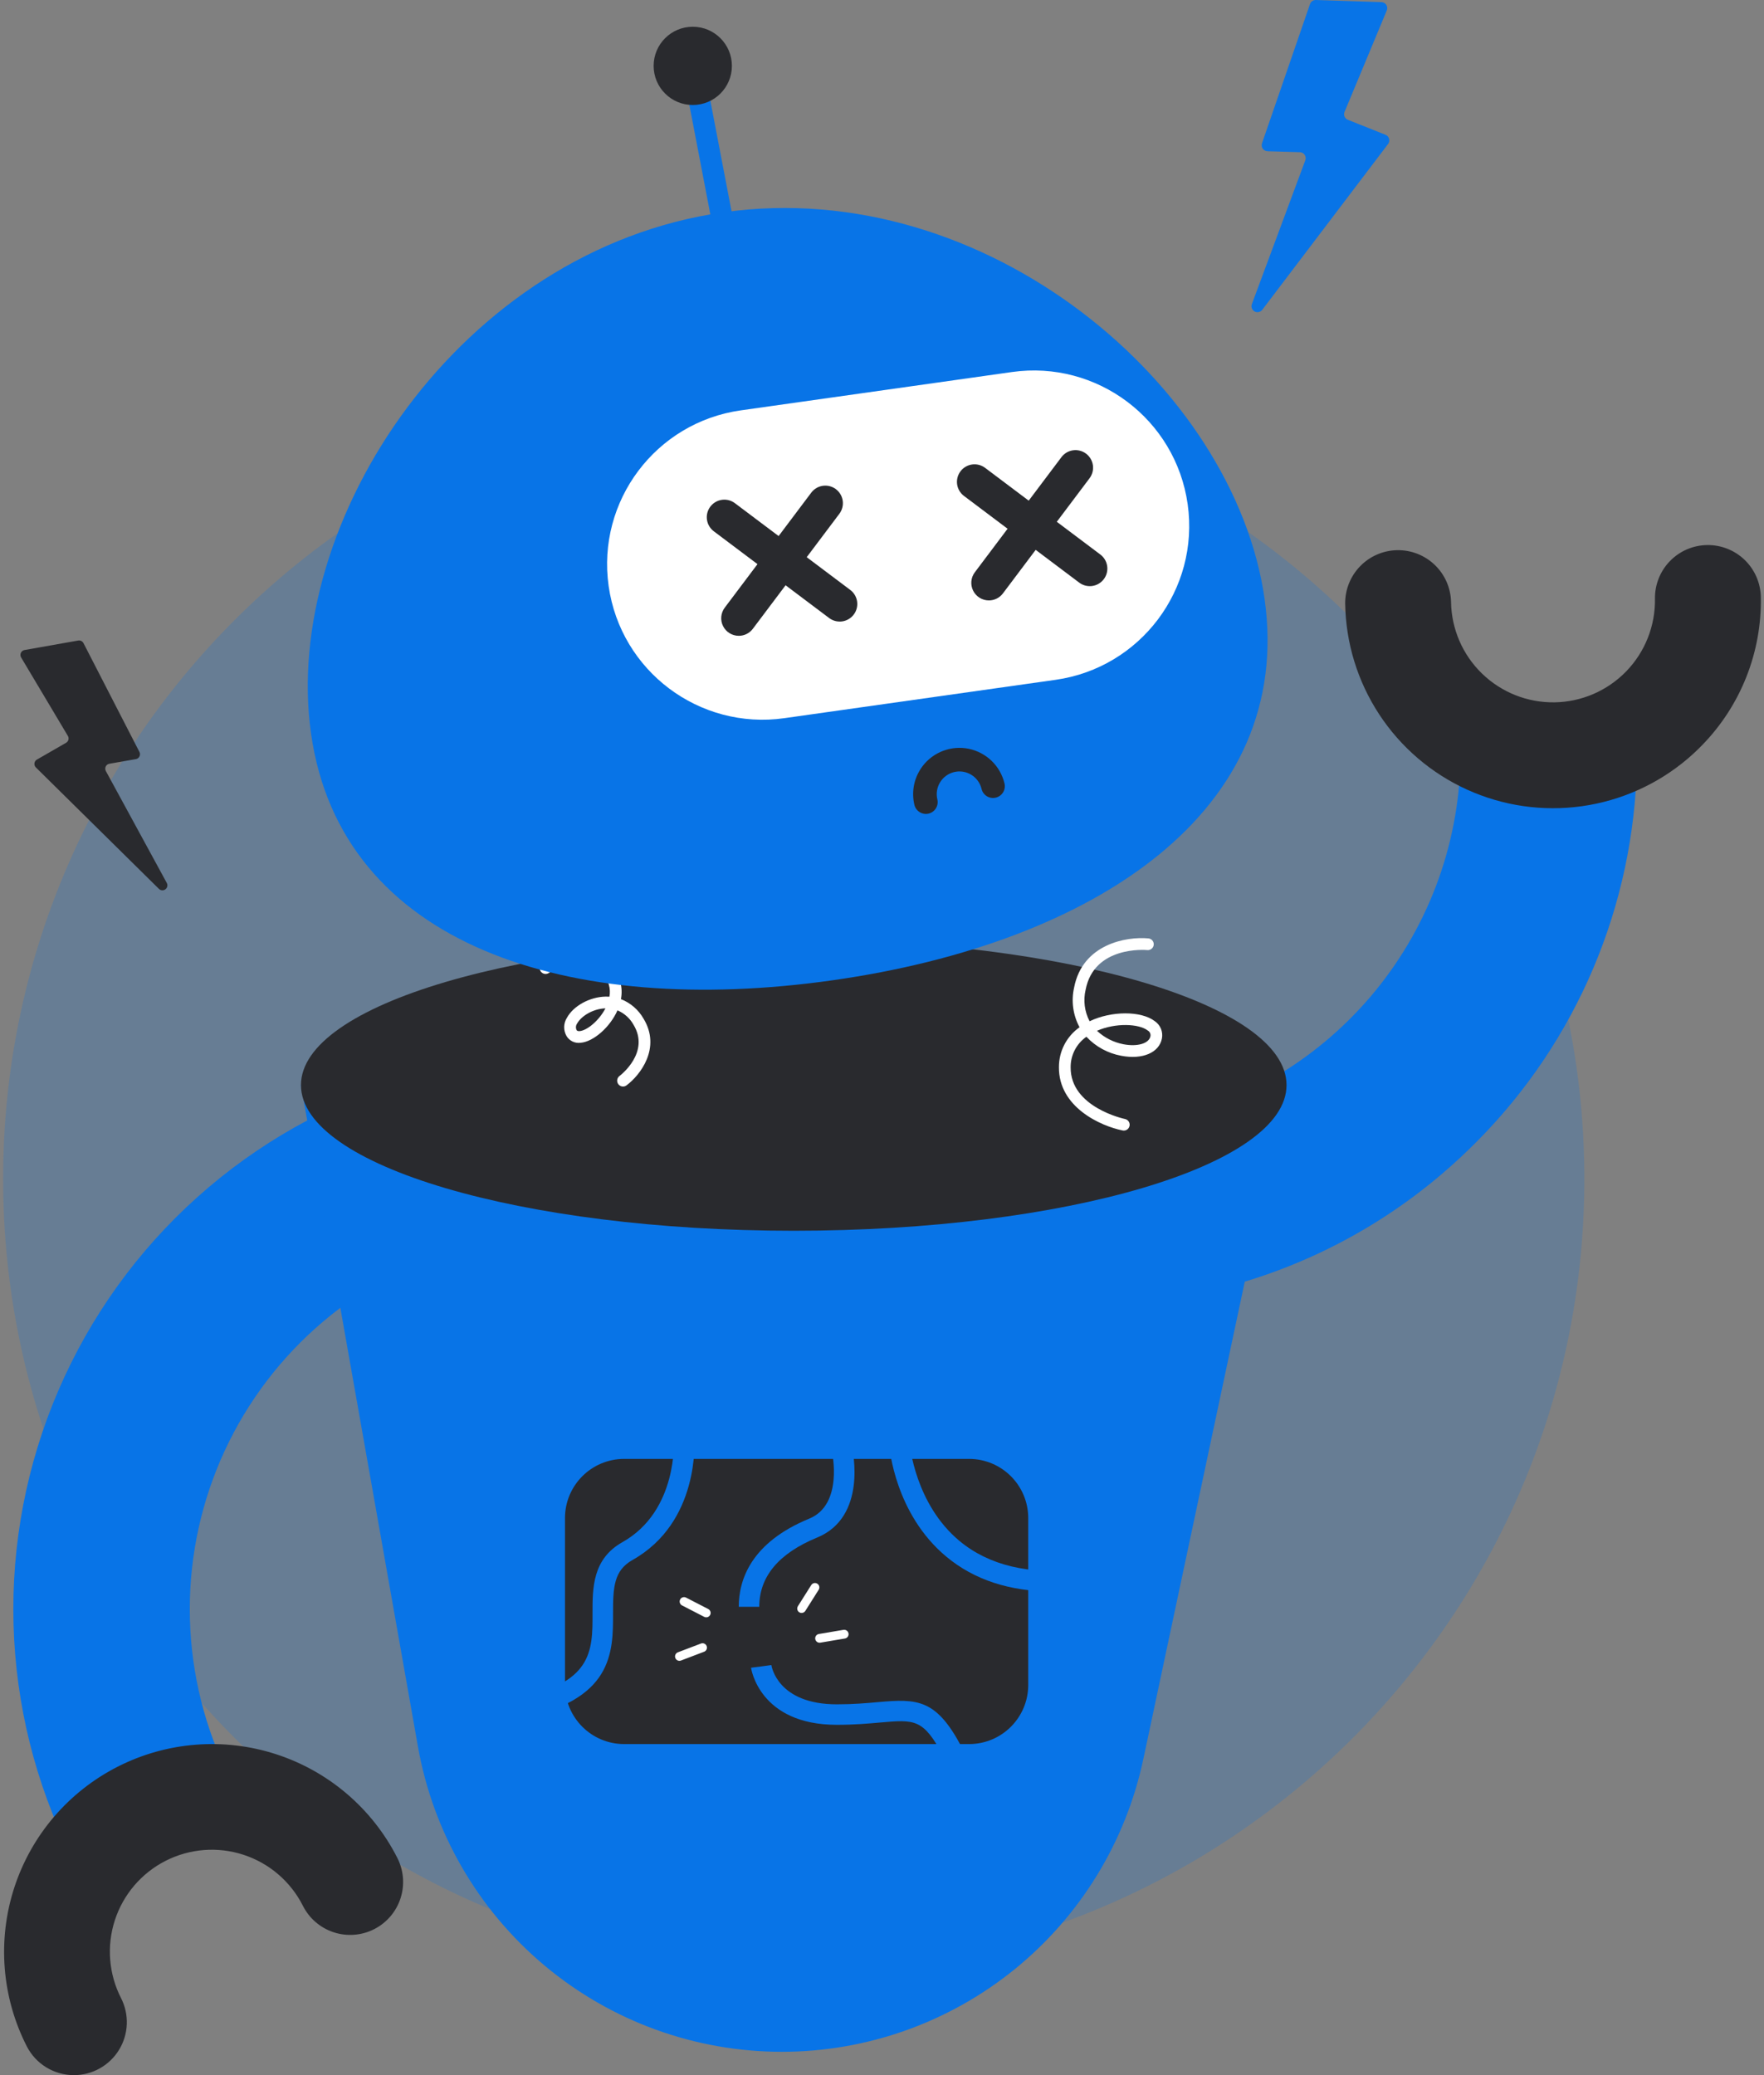 <svg width="170" height="200" viewBox="0 0 170 200" fill="none" xmlns="http://www.w3.org/2000/svg">
<rect x="0" y="0" width="170" height="200" fill="#808080" stroke="none"/>
<g clip-path="url(#clip0_768_219979)">
<path opacity="0.2" d="M76.494 189.824C118.574 189.824 152.687 155.711 152.687 113.631C152.687 71.55 118.574 37.438 76.494 37.438C34.414 37.438 0.301 71.55 0.301 113.631C0.301 155.711 34.414 189.824 76.494 189.824Z" fill="#0874E7"/>
<path d="M6.238 177.53C2.978 170.505 1.288 162.854 1.285 155.11C1.282 147.366 2.965 139.714 6.219 132.687C9.472 125.659 14.217 119.425 20.124 114.417C26.031 109.409 32.958 105.747 40.423 103.688L44.956 120.078C39.871 121.479 35.152 123.972 31.128 127.382C27.104 130.793 23.871 135.039 21.654 139.825C19.437 144.612 18.289 149.824 18.291 155.098C18.292 160.373 19.443 165.585 21.663 170.37L6.238 177.53Z" fill="#0874E7"/>
<path d="M7.126 200.002C6.184 200.002 5.26 199.742 4.457 199.25C3.654 198.758 3.003 198.054 2.576 197.214C1.382 194.87 0.662 192.314 0.456 189.691C0.25 187.069 0.563 184.432 1.376 181.93C3.019 176.878 6.602 172.685 11.336 170.275C13.68 169.081 16.236 168.361 18.859 168.155C21.481 167.949 24.119 168.262 26.62 169.076C31.672 170.719 35.865 174.301 38.276 179.035C38.585 179.633 38.774 180.286 38.831 180.957C38.887 181.628 38.81 182.303 38.604 182.944C38.398 183.585 38.068 184.179 37.631 184.692C37.195 185.204 36.661 185.625 36.062 185.931C35.462 186.236 34.807 186.42 34.136 186.471C33.465 186.523 32.79 186.441 32.15 186.23C31.511 186.02 30.919 185.685 30.41 185.244C29.901 184.804 29.484 184.267 29.183 183.665C28.599 182.512 27.793 181.486 26.812 180.645C25.831 179.803 24.694 179.164 23.465 178.763C22.236 178.362 20.941 178.207 19.652 178.307C18.364 178.408 17.108 178.761 15.956 179.348C14.805 179.934 13.78 180.742 12.941 181.725C12.102 182.708 11.465 183.847 11.067 185.076C10.668 186.306 10.517 187.602 10.62 188.89C10.723 190.178 11.079 191.433 11.668 192.584C12.064 193.361 12.254 194.227 12.219 195.099C12.185 195.971 11.928 196.819 11.472 197.563C11.016 198.307 10.378 198.922 9.617 199.349C8.856 199.776 7.998 200.001 7.126 200.002Z" fill="#292A2E"/>
<path d="M138.989 113.119C131.823 119.24 123.152 123.335 113.873 124.982L110.879 108.241C119.129 106.754 126.611 102.458 132.055 96.084C137.499 89.709 140.571 81.647 140.748 73.266L157.75 73.62C157.486 87.279 151.968 100.31 142.343 110.004C141.263 111.094 140.146 112.133 138.989 113.119Z" fill="#0874E7"/>
<path d="M162.637 73.131C159.743 75.589 156.21 77.175 152.45 77.702C148.69 78.23 144.857 77.678 141.399 76.111C137.94 74.543 134.998 72.025 132.916 68.85C130.833 65.675 129.696 61.973 129.637 58.177C129.624 56.829 130.145 55.531 131.086 54.565C132.027 53.6 133.311 53.047 134.659 53.026C136.007 53.005 137.308 53.518 138.279 54.453C139.25 55.389 139.811 56.67 139.84 58.018C139.88 60.624 140.954 63.107 142.826 64.921C144.697 66.735 147.212 67.732 149.818 67.691C152.424 67.651 154.907 66.576 156.722 64.705C158.536 62.834 159.532 60.318 159.492 57.712C159.471 56.359 159.988 55.054 160.93 54.082C161.871 53.111 163.16 52.553 164.513 52.532C165.866 52.511 167.172 53.028 168.144 53.97C169.115 54.912 169.673 56.201 169.694 57.554C169.742 60.185 169.268 62.799 168.298 65.246C167.329 67.693 165.884 69.923 164.048 71.807C163.596 72.273 163.126 72.714 162.637 73.131Z" fill="#292A2E"/>
<path d="M126.249 0.389L121.622 13.81C121.592 13.896 121.583 13.987 121.595 14.076C121.608 14.166 121.641 14.252 121.692 14.326C121.744 14.4 121.812 14.462 121.891 14.505C121.971 14.548 122.059 14.572 122.15 14.575L125.272 14.668C125.364 14.671 125.453 14.695 125.533 14.739C125.614 14.784 125.682 14.847 125.733 14.922C125.785 14.998 125.817 15.086 125.828 15.177C125.839 15.268 125.828 15.36 125.796 15.446L120.645 29.311C120.597 29.441 120.597 29.584 120.646 29.713C120.694 29.843 120.787 29.951 120.909 30.017C121.03 30.084 121.171 30.105 121.306 30.076C121.442 30.047 121.562 29.971 121.646 29.861L133.772 13.878C133.826 13.808 133.863 13.725 133.879 13.638C133.896 13.551 133.892 13.461 133.868 13.375C133.845 13.289 133.801 13.21 133.742 13.144C133.683 13.078 133.609 13.027 133.526 12.994L129.894 11.544C129.823 11.516 129.759 11.474 129.704 11.42C129.649 11.367 129.606 11.303 129.576 11.232C129.547 11.162 129.531 11.086 129.531 11.01C129.531 10.933 129.546 10.858 129.576 10.787L133.648 1.003C133.684 0.917 133.698 0.823 133.69 0.73C133.682 0.637 133.651 0.548 133.601 0.469C133.55 0.391 133.481 0.326 133.4 0.28C133.319 0.234 133.227 0.208 133.134 0.205L126.813 0C126.69 -0.004 126.569 0.032 126.467 0.102C126.366 0.172 126.289 0.273 126.249 0.389Z" fill="#0874E7"/>
<path d="M8.046 61.986L13.438 72.473C13.473 72.54 13.491 72.614 13.491 72.689C13.492 72.764 13.474 72.838 13.441 72.905C13.408 72.973 13.359 73.031 13.299 73.076C13.238 73.121 13.168 73.151 13.095 73.164L10.539 73.61C10.464 73.623 10.393 73.654 10.332 73.7C10.272 73.746 10.223 73.805 10.19 73.874C10.156 73.942 10.14 74.018 10.142 74.094C10.144 74.17 10.164 74.245 10.2 74.312L16.075 85.102C16.129 85.203 16.145 85.32 16.12 85.432C16.096 85.543 16.032 85.642 15.94 85.711C15.849 85.78 15.736 85.814 15.622 85.807C15.508 85.8 15.4 85.752 15.318 85.672L3.457 73.966C3.404 73.914 3.365 73.851 3.341 73.781C3.317 73.712 3.309 73.637 3.319 73.564C3.328 73.491 3.354 73.421 3.395 73.359C3.436 73.298 3.49 73.247 3.554 73.21L6.369 71.589C6.424 71.557 6.472 71.515 6.511 71.464C6.549 71.414 6.577 71.356 6.593 71.295C6.609 71.233 6.613 71.169 6.604 71.106C6.595 71.043 6.574 70.983 6.541 70.928L2.036 63.366C1.996 63.3 1.973 63.224 1.969 63.147C1.965 63.07 1.98 62.992 2.012 62.922C2.045 62.852 2.093 62.79 2.155 62.742C2.216 62.695 2.287 62.663 2.364 62.649L7.537 61.734C7.637 61.716 7.741 61.731 7.833 61.776C7.924 61.822 7.999 61.895 8.046 61.986Z" fill="#292A2E"/>
<path d="M29.004 104.579L40.278 168.339C41.735 176.581 46.049 184.046 52.462 189.425C58.875 194.804 66.977 197.752 75.347 197.752C83.508 197.752 91.421 194.95 97.762 189.815C104.104 184.679 108.489 177.521 110.185 169.539L123.986 104.578L29.004 104.579Z" fill="#0874E7"/>
<path d="M76.495 118.621C102.723 118.621 123.986 112.335 123.986 104.58C123.986 96.825 102.723 90.539 76.495 90.539C50.266 90.539 29.004 96.825 29.004 104.58C29.004 112.335 50.266 118.621 76.495 118.621Z" fill="#292A2E"/>
<path d="M93.391 140.609H60.151C57.002 140.609 54.449 143.162 54.449 146.311V162.391C54.449 165.54 57.002 168.093 60.151 168.093H93.391C96.54 168.093 99.093 165.54 99.093 162.391V146.311C99.093 143.162 96.54 140.609 93.391 140.609Z" fill="#292A2E"/>
<path d="M73.171 154.864H71.195C71.195 152.26 72.375 148.672 77.994 146.364C81.286 145.012 80.196 140.016 80.184 139.966L82.111 139.523C82.173 139.795 83.59 146.202 78.745 148.191C75.047 149.71 73.171 151.956 73.171 154.864Z" fill="#0874E7"/>
<path d="M90.9 169.25C88.978 165.647 88.176 165.718 84.794 166.018C83.693 166.116 82.323 166.238 80.651 166.238C73.165 166.238 72.386 160.79 72.379 160.735L74.339 160.486L73.359 160.61L74.338 160.477C74.361 160.631 74.959 164.262 80.65 164.262C82.235 164.262 83.502 164.149 84.618 164.05C88.423 163.711 90.208 163.754 92.643 168.32L90.9 169.25Z" fill="#0874E7"/>
<path d="M68.059 155.878C67.992 155.878 67.925 155.862 67.865 155.831L65.729 154.73C65.629 154.678 65.554 154.589 65.52 154.482C65.486 154.375 65.496 154.259 65.547 154.159C65.599 154.059 65.688 153.984 65.795 153.95C65.902 153.916 66.018 153.925 66.118 153.977L68.254 155.078C68.338 155.121 68.406 155.192 68.445 155.279C68.485 155.365 68.494 155.462 68.472 155.555C68.449 155.647 68.396 155.729 68.322 155.788C68.247 155.847 68.154 155.878 68.059 155.878Z" fill="white"/>
<path d="M65.477 160.07C65.378 160.07 65.282 160.035 65.207 159.972C65.131 159.908 65.08 159.82 65.062 159.723C65.044 159.626 65.06 159.526 65.109 159.44C65.157 159.353 65.234 159.287 65.326 159.251L67.573 158.396C67.676 158.362 67.789 158.369 67.887 158.416C67.985 158.463 68.062 158.546 68.101 158.648C68.139 158.749 68.138 158.862 68.095 158.963C68.053 159.063 67.974 159.143 67.874 159.187L65.628 160.042C65.579 160.061 65.528 160.07 65.477 160.07Z" fill="white"/>
<path d="M78.985 158.325C78.879 158.325 78.777 158.285 78.699 158.213C78.621 158.141 78.573 158.043 78.564 157.937C78.555 157.831 78.586 157.726 78.651 157.642C78.716 157.558 78.811 157.502 78.915 157.484L81.287 157.084C81.397 157.066 81.51 157.092 81.602 157.157C81.693 157.222 81.754 157.321 81.773 157.431C81.791 157.541 81.766 157.655 81.701 157.746C81.636 157.837 81.538 157.9 81.428 157.919L79.056 158.319C79.033 158.323 79.009 158.325 78.985 158.325Z" fill="white"/>
<path d="M77.251 155.457C77.176 155.457 77.101 155.437 77.036 155.398C76.971 155.36 76.917 155.304 76.881 155.238C76.844 155.172 76.826 155.097 76.828 155.021C76.831 154.946 76.853 154.872 76.893 154.808L78.177 152.775C78.206 152.727 78.244 152.685 78.29 152.652C78.335 152.619 78.387 152.595 78.442 152.582C78.496 152.569 78.553 152.567 78.609 152.576C78.664 152.585 78.717 152.606 78.765 152.636C78.813 152.666 78.854 152.705 78.886 152.751C78.918 152.797 78.941 152.849 78.953 152.904C78.965 152.959 78.966 153.016 78.955 153.072C78.945 153.127 78.924 153.18 78.893 153.227L77.61 155.26C77.572 155.32 77.519 155.37 77.456 155.404C77.393 155.439 77.323 155.457 77.251 155.457Z" fill="white"/>
<path d="M101.426 153.387C97.315 153.387 93.885 152.264 91.204 150.035C86.251 145.916 85.72 139.559 85.699 139.29L87.67 139.142L86.684 139.216L87.669 139.141C87.674 139.197 88.173 144.956 92.482 148.528C95.306 150.867 99.154 151.79 103.929 151.27L104.143 153.235C103.241 153.335 102.334 153.386 101.426 153.387Z" fill="#0874E7"/>
<path d="M49.904 165.67L49.539 163.728C57.116 162.303 57.11 159.151 57.103 155.502C57.099 153.044 57.094 150.259 59.989 148.63C65.375 145.6 64.943 138.733 64.939 138.664L66.909 138.516C66.934 138.848 67.454 146.697 60.958 150.351C59.164 151.361 59.075 152.965 59.08 155.498C59.086 159.26 59.095 163.942 49.904 165.67Z" fill="#0874E7"/>
<path d="M108.303 108.966C108.265 108.966 108.227 108.962 108.19 108.954C106.051 108.524 102.015 106.696 102.051 102.852C102.048 102.098 102.227 101.355 102.573 100.686C102.919 100.016 103.422 99.441 104.038 99.007C103.407 97.838 103.221 96.48 103.513 95.185C104.319 90.981 108.552 90.244 110.678 90.443C110.827 90.458 110.964 90.53 111.059 90.645C111.154 90.76 111.2 90.909 111.186 91.057C111.172 91.206 111.1 91.343 110.986 91.439C110.871 91.535 110.723 91.581 110.574 91.568C110.366 91.549 105.436 91.154 104.622 95.397C104.381 96.421 104.518 97.498 105.007 98.429C107.102 97.418 109.973 97.413 111.291 98.421C111.555 98.601 111.761 98.855 111.883 99.151C112.004 99.447 112.037 99.772 111.977 100.086C111.713 101.461 110.1 102.147 108.056 101.755C106.77 101.52 105.593 100.878 104.699 99.923C104.226 100.253 103.841 100.693 103.576 101.205C103.311 101.717 103.175 102.286 103.18 102.863C103.144 106.73 108.36 107.837 108.413 107.848C108.55 107.875 108.673 107.953 108.756 108.065C108.839 108.178 108.878 108.318 108.864 108.457C108.85 108.596 108.785 108.726 108.681 108.82C108.577 108.914 108.442 108.966 108.302 108.966L108.303 108.966ZM105.717 99.347C106.429 100.011 107.314 100.461 108.271 100.645C109.618 100.903 110.736 100.571 110.87 99.873C110.89 99.764 110.875 99.652 110.828 99.552C110.781 99.453 110.703 99.37 110.607 99.317C109.754 98.665 107.532 98.559 105.717 99.347Z" fill="white"/>
<path d="M60.042 104.72C59.923 104.72 59.808 104.683 59.712 104.614C59.615 104.544 59.544 104.447 59.506 104.334C59.469 104.222 59.468 104.1 59.503 103.987C59.538 103.874 59.608 103.775 59.703 103.704C59.825 103.612 62.667 101.42 61.051 98.761C60.705 98.141 60.161 97.654 59.506 97.378C58.8 98.987 57.204 100.399 55.95 100.504C55.686 100.539 55.418 100.496 55.178 100.381C54.937 100.266 54.736 100.083 54.598 99.855C54.444 99.586 54.365 99.28 54.371 98.97C54.378 98.66 54.468 98.358 54.634 98.095C55.263 96.946 56.828 96.087 58.355 96.052C58.482 96.05 58.609 96.052 58.733 96.061C58.804 95.677 58.784 95.282 58.676 94.907C58.568 94.532 58.374 94.188 58.109 93.901C56.252 91.81 52.899 93.77 52.865 93.79C52.802 93.828 52.731 93.853 52.658 93.863C52.584 93.874 52.51 93.87 52.438 93.852C52.366 93.834 52.298 93.802 52.239 93.757C52.179 93.713 52.129 93.657 52.091 93.594C52.053 93.53 52.028 93.459 52.018 93.386C52.007 93.312 52.011 93.238 52.029 93.166C52.047 93.094 52.079 93.026 52.124 92.967C52.168 92.907 52.224 92.857 52.288 92.82C52.457 92.718 56.484 90.37 58.953 93.151C59.336 93.57 59.616 94.072 59.77 94.618C59.924 95.164 59.948 95.738 59.84 96.295C60.758 96.655 61.526 97.317 62.016 98.173C63.738 101.004 61.699 103.619 60.381 104.606C60.283 104.68 60.164 104.72 60.042 104.72ZM58.348 97.184C57.119 97.224 56 97.952 55.623 98.64C55.557 98.73 55.517 98.836 55.506 98.947C55.495 99.058 55.515 99.169 55.563 99.27C55.591 99.318 55.641 99.396 55.857 99.38C56.565 99.321 57.727 98.38 58.347 97.184H58.348Z" fill="white"/>
<path d="M121.869 57.71C124.759 78.15 105.579 90.895 80.203 94.484C54.827 98.072 32.866 91.145 29.976 70.704C27.085 50.263 44.36 24.048 69.736 20.46C95.112 16.872 118.978 37.269 121.869 57.71Z" fill="#0874E7"/>
<path d="M97.527 35.856L71.392 39.551C63.2 40.709 57.498 48.289 58.656 56.482C59.814 64.674 67.394 70.376 75.587 69.218L101.722 65.522C109.914 64.364 115.616 56.784 114.458 48.592C113.299 40.399 105.719 34.697 97.527 35.856Z" fill="white"/>
<path d="M67.487 4.643L65.461 5.031L69.375 25.452L71.401 25.063L67.487 4.643Z" fill="#0874E7"/>
<path d="M66.763 10.12C68.846 10.12 70.534 8.432 70.534 6.349C70.534 4.267 68.846 2.578 66.763 2.578C64.681 2.578 62.992 4.267 62.992 6.349C62.992 8.432 64.681 10.12 66.763 10.12Z" fill="#292A2E"/>
<path d="M80.921 59.904C80.554 59.905 80.197 59.785 79.904 59.564L68.806 51.217C68.625 51.084 68.473 50.917 68.357 50.725C68.241 50.533 68.164 50.32 68.132 50.098C68.099 49.876 68.11 49.65 68.165 49.433C68.221 49.215 68.319 49.011 68.454 48.832C68.588 48.653 68.757 48.502 68.951 48.389C69.144 48.275 69.359 48.201 69.581 48.171C69.803 48.142 70.029 48.156 70.246 48.214C70.462 48.272 70.665 48.373 70.843 48.51L81.94 56.857C82.225 57.071 82.435 57.369 82.541 57.708C82.647 58.048 82.643 58.412 82.53 58.75C82.418 59.087 82.201 59.38 81.912 59.588C81.624 59.796 81.277 59.907 80.921 59.906V59.904Z" fill="#292A2E"/>
<path d="M71.197 61.279C70.882 61.279 70.573 61.191 70.306 61.026C70.038 60.86 69.822 60.623 69.682 60.341C69.541 60.06 69.482 59.745 69.511 59.431C69.54 59.118 69.655 58.819 69.844 58.567L78.192 47.469C78.464 47.114 78.865 46.881 79.308 46.82C79.75 46.76 80.199 46.876 80.556 47.145C80.913 47.414 81.15 47.813 81.214 48.255C81.278 48.697 81.165 49.147 80.9 49.506L72.552 60.604C72.394 60.814 72.189 60.984 71.954 61.102C71.719 61.219 71.459 61.28 71.197 61.279Z" fill="#292A2E"/>
<path d="M105.02 56.492C104.653 56.492 104.296 56.372 104.004 56.151L92.906 47.803C92.727 47.67 92.576 47.503 92.462 47.311C92.347 47.119 92.272 46.907 92.24 46.686C92.208 46.465 92.22 46.24 92.276 46.024C92.331 45.807 92.429 45.604 92.563 45.426C92.697 45.247 92.865 45.097 93.058 44.984C93.25 44.871 93.463 44.797 93.684 44.766C93.905 44.735 94.13 44.749 94.346 44.805C94.562 44.862 94.765 44.961 94.942 45.096L106.04 53.444C106.324 53.657 106.535 53.955 106.641 54.295C106.747 54.634 106.743 54.999 106.63 55.336C106.517 55.674 106.301 55.967 106.012 56.175C105.723 56.382 105.376 56.494 105.02 56.493L105.02 56.492Z" fill="#292A2E"/>
<path d="M95.298 57.868C94.984 57.868 94.675 57.78 94.408 57.615C94.14 57.449 93.924 57.212 93.784 56.931C93.643 56.649 93.584 56.334 93.612 56.02C93.641 55.707 93.757 55.408 93.946 55.156L102.294 44.059C102.564 43.699 102.966 43.462 103.41 43.4C103.855 43.337 104.307 43.453 104.666 43.723C105.025 43.993 105.262 44.395 105.325 44.84C105.388 45.285 105.271 45.736 105.001 46.095L96.653 57.193C96.495 57.403 96.291 57.574 96.055 57.691C95.82 57.808 95.561 57.869 95.298 57.868Z" fill="#292A2E"/>
<path d="M88.902 73.851C89.412 73.176 90.103 72.66 90.895 72.363C91.687 72.066 92.547 71.999 93.375 72.172C94.203 72.345 94.965 72.75 95.572 73.339C96.179 73.928 96.606 74.677 96.803 75.5C96.839 75.645 96.846 75.797 96.823 75.945C96.8 76.093 96.749 76.235 96.671 76.363C96.593 76.491 96.49 76.602 96.369 76.691C96.248 76.779 96.111 76.842 95.965 76.877C95.819 76.912 95.668 76.918 95.52 76.894C95.372 76.871 95.23 76.818 95.102 76.739C94.975 76.66 94.864 76.557 94.777 76.435C94.689 76.314 94.627 76.176 94.593 76.03C94.526 75.75 94.404 75.487 94.235 75.254C94.067 75.021 93.853 74.824 93.608 74.674C93.363 74.524 93.091 74.423 92.807 74.378C92.523 74.333 92.233 74.344 91.954 74.411C91.674 74.478 91.41 74.6 91.178 74.769C90.945 74.938 90.748 75.151 90.598 75.396C90.448 75.641 90.347 75.913 90.302 76.197C90.257 76.481 90.268 76.771 90.335 77.051C90.403 77.343 90.353 77.65 90.195 77.906C90.037 78.161 89.785 78.344 89.493 78.414C89.201 78.484 88.894 78.435 88.637 78.279C88.381 78.123 88.197 77.872 88.125 77.581C87.987 77.011 87.963 76.419 88.055 75.84C88.147 75.261 88.353 74.706 88.661 74.207C88.736 74.084 88.816 73.966 88.902 73.851Z" fill="#292A2E"/>
</g>
<defs>
<clipPath id="clip0_768_219979">
<rect width="169.397" height="200" fill="white" transform="translate(0.301)"/>
</clipPath>
</defs>
</svg>
